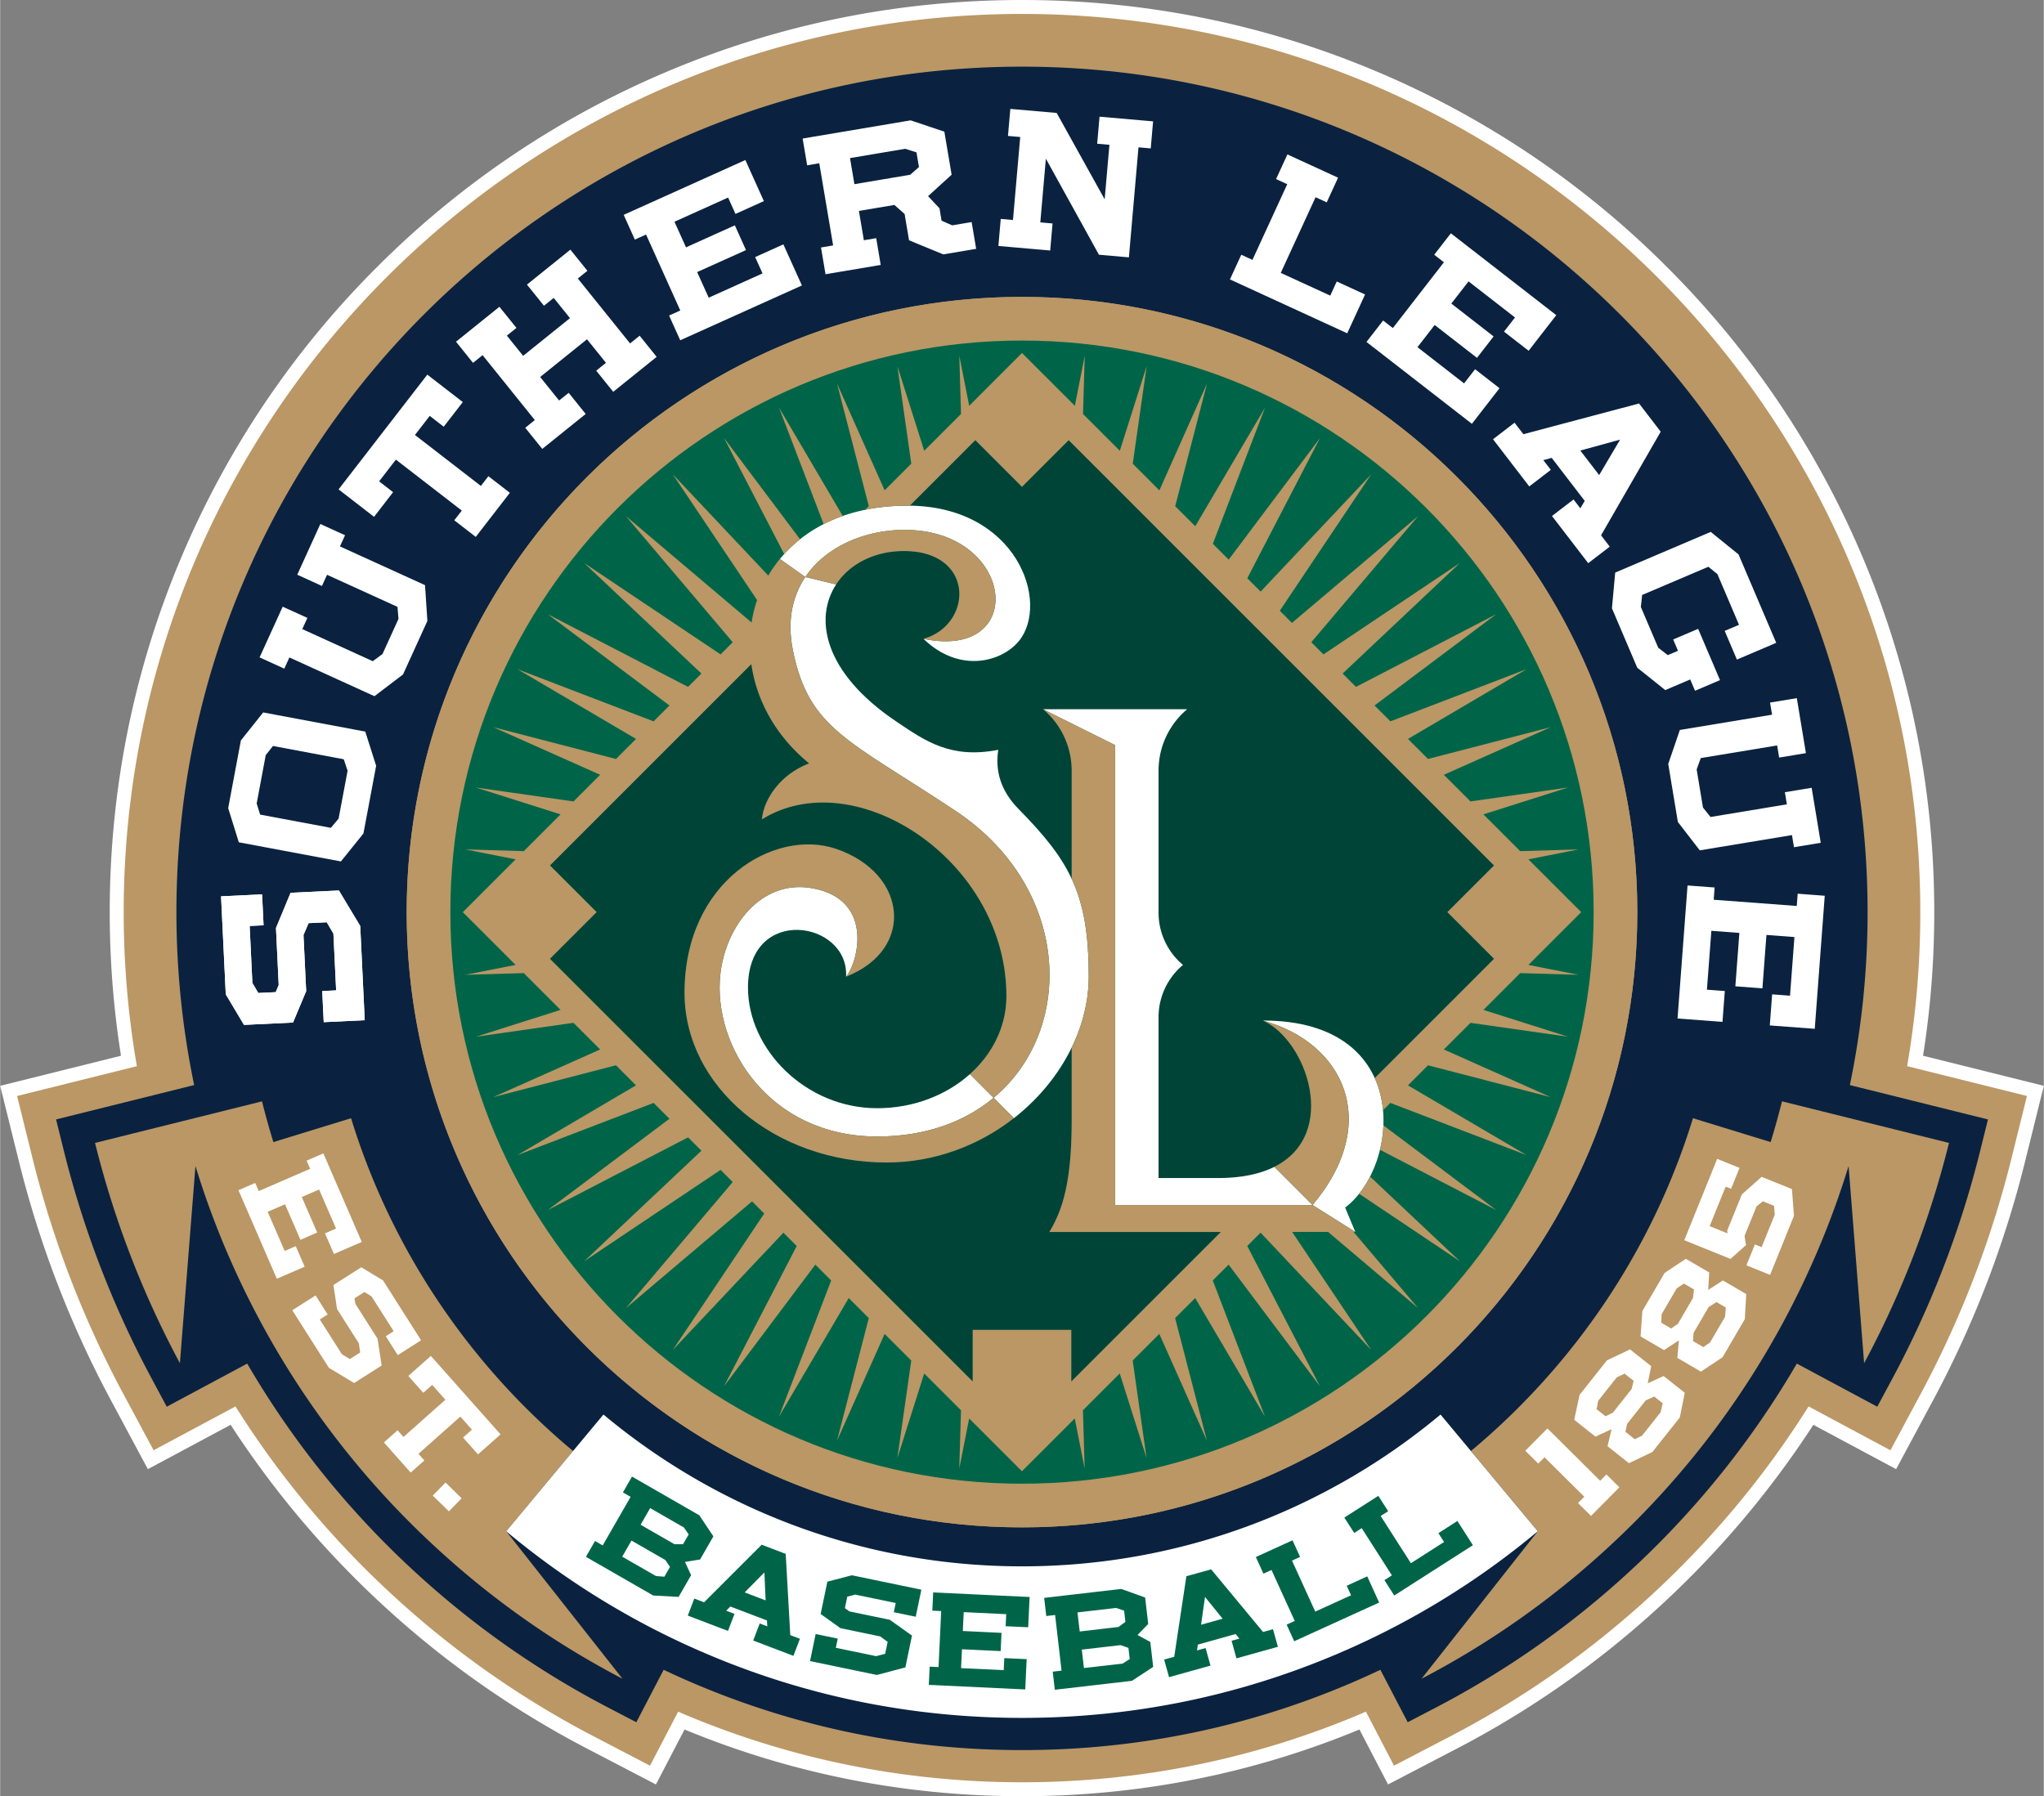 <svg height="296.464" viewBox="0 0 144.002 126.586" width="337.31" xmlns="http://www.w3.org/2000/svg"><rect x="0" y="0" width="144.002" height="126.586" fill="#808080" stroke="none"/><path d="m135.491 74.402c.527-3.327.791-6.705.791-10.121 0-8.679-1.7-17.097-5.051-25.022a64.09 64.09 0 0 0 -13.776-20.432 64.06 64.06 0 0 0 -20.432-13.775c-7.926-3.353-16.344-5.052-25.022-5.052-8.677 0-17.096 1.699-25.021 5.052a64.081 64.081 0 0 0 -20.433 13.775 64.101 64.101 0 0 0 -13.776 20.432c-3.351 7.926-5.051 16.344-5.051 25.022 0 3.407.266 6.788.793 10.121l-8.513 2.12 1.327 5.351a72.437 72.437 0 0 0 6.473 16.804l2.607 4.859 5.832-3.124a66.564 66.564 0 0 0 10.931 12.892 66.486 66.486 0 0 0 14.141 9.903l4.895 2.55 2.017-3.873c7.542 3.119 15.539 4.701 23.777 4.701 8.239 0 16.236-1.581 23.778-4.701l2.016 3.873 4.896-2.55a66.537 66.537 0 0 0 14.141-9.903 66.593 66.593 0 0 0 10.931-12.892l5.832 3.124 2.608-4.859a72.495 72.495 0 0 0 6.474-16.804l1.326-5.351z" fill="#fff"/><path d="m134.369 75.137a63.56 63.56 0 0 0 .929-10.856c0-34.959-28.339-63.298-63.297-63.298s-63.297 28.339-63.297 63.298c0 3.702.318 7.329.929 10.856l-8.441 2.102 1.09 4.398a71.428 71.428 0 0 0 6.386 16.575l2.143 3.994 5.769-3.09a65.328 65.328 0 0 0 11.256 13.464 65.521 65.521 0 0 0 13.931 9.757l4.023 2.096 1.982-3.808c.12.053.239.105.36.156 7.559 3.199 15.589 4.822 23.87 4.822 8.282 0 16.313-1.623 23.869-4.821.121-.051.241-.104.362-.157l1.982 3.808 4.022-2.096a65.528 65.528 0 0 0 13.932-9.757c4.374-4 8.141-8.51 11.255-13.464l5.769 3.09 2.143-3.994a71.473 71.473 0 0 0 6.386-16.575l1.09-4.398z" fill="#ba9765"/><path d="m130.335 76.47a59.84 59.84 0 0 0 1.249-12.189c0-32.907-26.676-59.583-59.583-59.583-32.906 0-59.582 26.676-59.582 59.583 0 4.177.432 8.253 1.25 12.188l-9.731 2.422.546 2.199a69.104 69.104 0 0 0 6.183 16.048l1.071 1.998 5.669-3.038a62.99 62.99 0 0 0 11.959 14.807 63.17 63.17 0 0 0 13.448 9.419l2.012 1.048 1.925-3.695c.747.354 1.502.693 2.265 1.016 7.277 3.08 15.011 4.642 22.986 4.642 7.976 0 15.711-1.562 22.986-4.642a57.473 57.473 0 0 0 2.265-1.016l1.926 3.695 2.011-1.048a63.202 63.202 0 0 0 13.449-9.419 62.99 62.99 0 0 0 11.959-14.807l5.669 3.038 1.071-1.998a69.176 69.176 0 0 0 6.183-16.048l.545-2.199zm-58.335 31.168c-23.945 0-43.356-19.412-43.356-43.357 0-23.946 19.411-43.357 43.356-43.357 23.946 0 43.357 19.411 43.357 43.357.001 23.945-19.41 43.357-43.357 43.357" fill="#0a2240"/><path d="m72 20.924c-23.945 0-43.356 19.411-43.356 43.357 0 23.944 19.411 43.357 43.356 43.357 23.946 0 43.357-19.412 43.357-43.357.001-23.947-19.41-43.357-43.357-43.357m0 83.639c-22.246 0-40.28-18.035-40.28-40.281 0-22.248 18.034-40.282 40.28-40.282 22.247 0 40.281 18.035 40.281 40.282 0 22.245-18.033 40.281-40.281 40.281" fill="#ba9765"/><path d="m112.282 64.281c0 22.245-18.034 40.281-40.281 40.281-22.246 0-40.28-18.036-40.28-40.281 0-22.247 18.034-40.281 40.28-40.281 22.247 0 40.281 18.034 40.281 40.281" fill="#006548"/><path d="m71.78 45.177c-1.176 1.439-4.146 2.326-6.72-.155 3.488-.981 3.669-6.187-1.379-6.187-2.085 0-3.836.916-4.776 2.352-1.562 2.382-.891 6.195 4.194 9.632 2.131 1.443 3.894 2.67 7.228 2.026-.222 1.474.155 2.874 1.449 4.188 1.74 1.768 2.944 3.228 3.727 4.901v-7.622a5.652 5.652 0 0 0 -2.015-4.331h10.15a5.652 5.652 0 0 0 -2.015 4.331v10.001c0 1.481.669 2.805 1.721 3.688a4.802 4.802 0 0 0 -1.721 3.688v11.331h4.182c9.54 0 6.92-9.438 3.171-11.099 4.429-.007 6.847 1.769 7.881 4.055l8.408-8.407-3.289-3.29 3.288-3.288-29.975-29.973-3.289 3.29-3.288-3.289-4.619 4.62c7.6.097 9.883 6.853 7.687 9.538" fill="#004438"/><path d="m86.011 86.821h-12.084c1.004-1.649 1.575-3.728 1.575-7.888v-5.11c-.919 1.889-2.323 3.61-4.072 4.976-2.448 1.912-5.568 3.126-8.967 3.126-7.865 0-14.241-5.357-14.241-11.965 0-7.895 6.369-11.595 10.667-10.141 5.058 1.711 5.588 7.107.717 9.009.221-3.933-6.913-5.115-6.913.771 0 4.367 4.076 8.501 9.104 8.501 2.563 0 4.879-.921 6.534-2.401l1.668 1.668-1.669-1.669c1.591-1.424 2.571-3.363 2.571-5.504 0-9.57-10.673-16.513-17.217-12.456.043-1.04.977-3.034 3.318-3.94-2.369-1.935-3.71-4.454-4.074-6.997l-14.188 14.192 3.288 3.289-3.29 3.289 29.789 29.789v-3.637h6.946v3.637z" fill="#004438"/><g fill="#fff"><path d="m61.796 78.101c-5.028 0-9.104-4.134-9.104-8.501 0-5.887 7.134-4.704 6.913-.771.846-1.015 2.002-5.429-2.364-6.228-3.632-.665-6.145 2.702-6.5 6.103-.528 5.058 3.471 11.39 11.054 11.39 3.43 0 6.187-1.048 8.204-2.726l-1.668-1.668c-1.655 1.48-3.97 2.401-6.535 2.401m2.129-42.465c-4.129 0-7.146 1.521-8.984 3.756l1.791 1.272c1.459-2.175 4.242-3.324 6.994-3.324 7.819 0 8.748 9.215 1.334 7.683 2.574 2.479 5.544 1.594 6.721.154 2.21-2.704-.121-9.541-7.856-9.541"/><path d="m76.703 68.819c0-5.752-1.298-8.1-4.928-11.786-1.294-1.314-1.671-2.715-1.449-4.188-3.334.644-5.097-.584-7.227-2.026-5.084-3.437-5.756-7.251-4.194-9.633l-2.173-.522c-.898 1.339-1.296 3.067-.874 5.158 1.124 5.571 3.909 6.304 11.458 11.321 8.14 5.409 8.466 15.412 2.684 20.224l1.432 1.433c3.214-2.512 5.271-6.229 5.271-9.981m-54.973-3.762-.358.838.19 3.955-.927 2.212-3.454.166-1.285-2.154-.332-6.906 2.89-.138.105 2.179-.98.046.192 4.017.417.708 1.229-.059.209-.505-.192-4.017 1.029-2.481 3.405-.162 1.502 2.499.318 6.643-2.889.138-.106-2.193.98-.047-.192-4.002-.47-.798z"/><path d="m21.73 65.057-.358.838.19 3.955-.927 2.212-3.454.166-1.285-2.154-.332-6.906 2.89-.138.105 2.179-.98.046.192 4.017.417.708 1.229-.059.209-.505-.192-4.017 1.029-2.481 3.405-.162 1.502 2.499.318 6.643-2.889.138-.106-2.193.98-.047-.192-4.002-.47-.798zm-4.914-5.697-.75-2.406.895-4.774 1.571-1.972 7.193 1.349.767 2.409-.896 4.774-1.587 1.968zm1.5-1.953 4.987.934.544-.653.634-3.375-.272-.806-4.986-.935-.51.644-.639 3.406zm7.937-10.811.686-.504 1.128-2.477-.071-.847-4.964-2.261-.359.788-1.74-.793 1.627-3.574 1.741.792-.359.788 5.994 2.729.166 2.523-1.717 3.772-2.012 1.531-5.994-2.73-.359.789-1.741-.793 1.628-3.574 1.74.791-.359.789zm2.974-15.942 4.644 3.591.53-.685 1.513 1.169-2.403 3.108-1.513-1.17.53-.685-4.645-3.591-1.181 1.53.985.764-1.342 1.737-2.5-1.934 6.253-8.087 2.5 1.934-1.344 1.736-.986-.762zm13.459-5.085-1.336-1.659-3.301 2.657 1.334 1.658.676-.541 1.198 1.489-3.06 2.463-1.199-1.49.675-.543-3.681-4.575-.674.544-1.199-1.491 3.06-2.462 1.199 1.489-.675.544 1.147 1.425 3.301-2.657-1.146-1.425-.687.552-1.199-1.49 3.06-2.463 1.199 1.49-.675.544 3.681 4.574.675-.543 1.199 1.491-3.061 2.462-1.198-1.489zm5.237-3.688-2.412-5.353-.79.357-.786-1.744 8.573-3.863 1.305 2.895-2.001.903-.52-1.153-3.779 1.704.813 1.804 3.441-1.551.786 1.744-3.442 1.55.814 1.805 3.793-1.711-.519-1.151 1.988-.896 1.305 2.896-8.573 3.863-.786-1.743zm10.77-4.586-.977-5.79-.854.144-.318-1.885 7.609-1.283 2.377.797.512 3.034-1.659 1.511.804.858.147.87.746.329 1.372-.23.319 1.886-2.318.391-2.411-.993-.313-1.854-.719-.637-2.501.421.349 2.067.869-.147.318 1.886-3.889.656-.318-1.886zm5.432-4.98.615-.543-.174-1.033-.795-.254-3.889.656.31 1.837zm13.299 5.637-3.741-6.769-.392 4.489.863.076-.167 1.905-3.65-.319.166-1.906.862.076.51-5.849-.862-.075.165-1.905 3.266.284 3.382 6.089.335-3.844-.863-.076.166-1.905 3.774.329-.166 1.906-.863-.076-.675 7.754zm10.815.362 2.452-5.333-.787-.362.799-1.737 3.569 1.641-.799 1.737-.786-.362-2.453 5.333 3.487 1.602.458-.997 1.995.917-1.257 2.735-8.264-3.798.799-1.737zm9.893 4.805 3.599-4.637-.684-.53 1.173-1.511 7.427 5.769-1.948 2.509-1.735-1.348.775-.998-3.273-2.543-1.214 1.563 2.98 2.315-1.172 1.51-2.98-2.315-1.214 1.563 3.285 2.552.776-.998 1.722 1.338-1.947 2.508-7.427-5.768 1.172-1.511zm12.732 12.08.48.625.307-.528-2.327-3.029-.59.159.528.688-1.518 1.165-2.553-3.324 1.517-1.166.622.81 8.15-2.165 1.526 1.988-4.203 7.304.612.798-1.517 1.164-2.553-3.324zm3.282-4.218-2.805.77 1.328 1.729zm3.181 17.651-1.975-1.579-1.782-4.183.229-2.518 6.732-2.868 1.959 1.586 2.656 6.232-2.771 1.18-.86-2.021 1.009-.429-1.521-3.571-.637-.52-4.667 1.987-.092.846 1.225 2.874.673.521.72-.306-.34-.797 1.759-.75 1.541 3.614-1.76.75-.339-.797zm2.502 4.792-.289.801.445 2.685.531.665 5.38-.891-.14-.855 1.886-.312.641 3.877-1.887.312-.14-.855-6.497 1.075-1.545-2.001-.677-4.09.818-2.393 6.497-1.075-.142-.855 1.887-.312.641 3.876-1.886.312-.142-.854zm.911 9.983 5.854.439.064-.864 1.907.144-.704 9.377-3.168-.238.165-2.19 1.26.094.311-4.133-1.973-.148-.283 3.763-1.907-.143.283-3.763-1.974-.148-.312 4.149 1.26.094-.163 2.175-3.168-.239.705-9.375 1.908.143z"/></g><path d="m125.553 77.615a56.45 56.45 0 0 1 -.8 2.871l-5.474-1.682c-2.86 9.304-8.385 17.401-15.645 23.453l4.711 5.655-8.19 10.394a60.79 60.79 0 0 0 12.953-9.075 60.679 60.679 0 0 0 13.907-18.761 60.688 60.688 0 0 0 3.23-8.296l1.095 13.893a66.797 66.797 0 0 0 5.98-15.522zm-85.185 24.643c-7.26-6.051-12.784-14.15-15.643-23.453l-5.475 1.682a55.156 55.156 0 0 1 -.8-2.871l-11.765 2.93a66.777 66.777 0 0 0 5.979 15.522l1.096-13.893a60.559 60.559 0 0 0 3.23 8.296 60.687 60.687 0 0 0 13.906 18.761 60.807 60.807 0 0 0 12.954 9.075l-8.192-10.394z" fill="#ba9765"/><path d="m72 110.386c-11.207 0-21.494-4.023-29.492-10.699l-6.851 8.227a56.41 56.41 0 0 0 14.241 8.691c6.999 2.962 14.436 4.461 22.102 4.461 7.668 0 15.104-1.499 22.103-4.461a56.41 56.41 0 0 0 14.241-8.691l-6.852-8.226c-7.997 6.674-18.283 10.698-29.492 10.698" fill="#fff"/><path d="m42.455 108.912 1.968-3.423-.543-.313.641-1.115 4.743 2.727.991 1.484-.936 1.63-1.067.174.432.933-.88 1.529-1.788-.096-4.743-2.727.641-1.114zm2.029-.342-.652 1.134 2.376 1.365.594.046.396-.688-.327-.486zm3.028.256h.606l.396-.69-.337-.489-2.377-1.365-.674 1.173zm6.008 5.585.533.203-.021-.414-2.582-.984-.292.296.585.223-.458 1.201-2.833-1.079.458-1.2.689.263 4.059-4.058 1.693.645.322 5.725.68.259-.458 1.203-2.833-1.08zm.329-3.598-1.387 1.41 1.474.561zm8.686 4.894-.526-.383-2.804-.583-1.392-.997.474-2.278 1.727-.451 4.895 1.016-.396 1.906-1.543-.32.133-.647-2.848-.592-.567.145-.167.81.318.228 2.848.591 1.562 1.113-.466 2.244-2.008.532-4.709-.978.396-1.908 1.556.324-.134.647 2.836.589.639-.164zm3.586 1.776.186-3.944-.625-.03.06-1.285 6.795.322-.101 2.133-1.587-.074.04-.849-2.995-.143-.063 1.329 2.727.131-.061 1.285-2.726-.129-.064 1.331 3.006.141.04-.848 1.576.073-.1 2.135-6.795-.322.061-1.285zm8.667.253-.454-3.922-.623.072-.148-1.278 5.434-.63 1.681.604.216 1.866-.754.774.901.492.203 1.758-1.496.982-5.434.629-.148-1.275zm4.013-3.078.487-.359-.091-.789-.563-.193-2.724.315.157 1.344zm-2.586 1.596.15 1.3 2.723-.315.504-.318-.092-.789-.552-.194zm10.554-.624.549-.152-.264-.322-2.661.744-.06.411.604-.168.346 1.239-2.92.813-.346-1.239.711-.198.855-5.675 1.746-.485 3.659 4.414.699-.196.346 1.24-2.92.814zm-1.873-3.089-.278 1.96 1.519-.424zm6.324 1.692-1.638-3.592-.57.26-.534-1.172 2.585-1.178.534 1.171-.57.26 1.638 3.593 2.524-1.15-.306-.672 1.446-.66.839 1.844-5.985 2.728-.534-1.172zm6.846-3.212-2.129-3.327-.528.338-.694-1.084 2.394-1.531.693 1.083-.527.337 2.129 3.328 2.337-1.496-.398-.622 1.338-.858 1.092 1.707-5.541 3.546-.693-1.084z" fill="#006548"/><path d="m18.219 83.94 3.624-1.57-.25-.575 1.18-.512 2.706 6.241-1.961.85-.632-1.457.78-.338-1.192-2.751-1.221.529 1.085 2.505-1.18.512-1.086-2.505-1.221.529 1.197 2.762.78-.339.627 1.448-1.96.849-2.705-6.24 1.18-.512zm7.148 11.375-.092-.645-1.537-2.417-.256-1.694 1.964-1.249 1.53.923 2.683 4.221-1.643 1.045-.846-1.332.558-.354-1.562-2.455-.5-.305-.698.444.059.386 1.562 2.456.291 1.895-1.936 1.231-1.78-1.068-2.582-4.06 1.643-1.044.852 1.339-.556.355 1.555 2.446.564.344zm7.058 4.517-2.952 2.623.416.468-.962.855-1.888-2.125.962-.854.416.469 2.953-2.623-.929-1.046-.628.557-1.054-1.188 1.589-1.411 4.911 5.528-1.589 1.412-1.055-1.188.627-.557zm-1.943 5.57.898-.922 1.138 1.108-.898.922zm81.14.079-2.803-2.781-.442.445-.912-.907 1.56-1.572 3.716 3.688.441-.445.913.906-2.001 2.018-.914-.906zm11.311-12.517-1.568 2.685-1.525 1.014-1.662-.97.11-1.231-1.048.685-1.652-.965.127-1.792 1.567-2.684 1.498-.992 1.643.96-.069 1.229 1.036-.664 1.643.958zm-4.291-2.505-.508.337-1.065 1.825-.023.596.695.406.473-.322 1.07-1.834.064-.597zm2.297 1.303-.555.349-1.064 1.825-.038.574.725.423.473-.321 1.06-1.813.057-.653zm-2.586 8.131-1.932 2.435-1.653.788-1.508-1.196.284-1.203-1.134.528-1.499-1.188.379-1.756 1.931-2.436 1.625-.768 1.49 1.182-.243 1.208 1.119-.513 1.491 1.183zm-3.892-3.088-.551.263-1.313 1.655-.108.585.631.501.513-.25 1.32-1.664.147-.581zm2.09 1.615-.598.268-1.313 1.655-.119.563.657.522.513-.251 1.306-1.646.149-.638zm4.434-16.751 1.577.638-.596 1.472-.383-.154-1.127 2.786 1.255.507-.021-.189 1.036-2.558 1.391-1.235 2.136.864.144 1.88-1.683 4.166-1.668-.674.597-1.473.474.192.925-2.288-.049-.624-.788-.319-.444.353-.846 2.091.102.644-1.093.971-3.256-1.317zm-35.181 1.352h-4.182v-11.331c0-1.481.67-2.806 1.721-3.688a4.803 4.803 0 0 1 -1.721-3.689v-10c0-1.737.783-3.292 2.015-4.331h-10.15l5.075 2.528v32.413h13.913l-2.691-2.69c-.988.494-2.294.788-3.98.788" fill="#fff"/><path d="m88.975 71.923c5.656 1.538 8.423 7.133 3.5 13l3.013 1.898-.718-1.719c3.878-2.916 4.85-13.195-5.795-13.179" fill="#fff"/><g fill="#ba9765"><path d="m88.975 71.923c3.087 1.366 5.407 8.004.808 10.309l2.691 2.691c4.923-5.867 2.157-11.462-3.499-13m-30.086-12.104c-4.298-1.454-10.667 2.246-10.667 10.141 0 6.608 6.376 11.965 14.241 11.965 3.399 0 6.52-1.215 8.968-3.126l-1.432-1.433c-2.018 1.678-4.774 2.726-8.204 2.726-7.583 0-11.582-6.331-11.054-11.389.355-3.401 2.868-6.769 6.5-6.104 4.366.8 3.209 5.213 2.364 6.228 4.871-1.901 4.341-7.297-.716-9.008"/><path d="m111.213 68.698-3.528-.697 3.719-3.719-3.722-3.722 3.531-.697-4.108.12-2.592-2.592 5.959-1.891-6.871.979-1.876-1.876 7.522-3.355-8.637 2.239-1.412-1.412 8.356-4.916-9.595 3.676-1.116-1.117 8.57-6.432-9.882 5.121-.939-.94 8.262-7.79-9.612 6.44-.857-.856 7.52-8.883-8.883 7.521-.856-.857 6.44-9.612-7.79 8.262-.94-.94 5.122-9.882-6.433 8.57-1.117-1.116 3.677-9.595-4.915 8.357-1.414-1.413 2.24-8.637-3.354 7.522-1.877-1.877.979-6.87-1.89 5.958-2.593-2.592.121-4.106-.697 3.529-3.725-3.723-3.72 3.721-.697-3.528.121 4.104-2.593 2.593-1.89-5.957.978 6.868-1.877 1.877-3.354-7.52 2.239 8.636-.255.255a14.774 14.774 0 0 1 3.141-.287l4.619-4.62 3.288 3.289 3.29-3.289 29.972 29.974-3.288 3.289 3.289 3.289-8.408 8.408c.326.718.514 1.487.585 2.267l.518-.52 9.594 3.677-8.355-4.914 1.413-1.413 8.635 2.239-7.521-3.354 1.878-1.877 6.869.978-5.957-1.89 2.593-2.593zm-13.988 12.333 8.188 4.243-7.945-5.963a8.89 8.89 0 0 1 -.243 1.72m-1.47 3.097 7.097 4.755-6.324-5.963a7.225 7.225 0 0 1 -.773 1.208m-36.386-47.767-4.489-7.633 3.145 8.207c.423-.215.871-.407 1.344-.574"/><path d="m96.604 95.132-5.568-8.311h2.535l6.333 5.361-4.539-5.361h.123l-3.012-1.898h-13.914v-32.414l-5.075-2.527a5.652 5.652 0 0 1 2.015 4.331v7.622c.85 1.819 1.202 3.891 1.202 6.885 0 1.713-.43 3.418-1.202 5.004v5.11c0 4.161-.571 6.239-1.575 7.888h12.084l-10.537 10.536v-3.637h-6.946v3.637l-29.79-29.788 3.29-3.29-3.288-3.288 14.189-14.19c.363 2.543 1.705 5.063 4.074 6.997-2.342.906-3.275 2.9-3.318 3.94 6.544-4.058 17.217 2.886 17.217 12.456 0 2.14-.981 4.08-2.572 5.503l1.668 1.669c5.783-4.812 5.457-14.815-2.683-20.223-7.549-5.018-10.335-5.75-11.459-11.322-.422-2.091-.024-3.818.875-5.158l2.172.523c.94-1.436 2.691-2.352 4.776-2.352 5.048 0 4.867 5.206 1.379 6.187 7.414 1.533 6.485-7.682-1.334-7.682-2.752 0-5.535 1.148-6.994 3.324l-1.79-1.272a9.1 9.1 0 0 0 -.816 1.171l-6.726-7.133 5.936 8.859a9.591 9.591 0 0 0 -.388 1.58l-8.848-7.49 7.521 8.882-.857.857-9.611-6.44 8.261 7.79-.94.939-9.882-5.12 8.57 6.432-1.116 1.117-9.594-3.676 8.356 4.914-1.413 1.413-8.637-2.239 7.522 3.354-1.876 1.877-6.872-.979 5.959 1.891-2.592 2.592-4.107-.121 3.531.698-3.722 3.723 3.719 3.718-3.528.697 4.104-.12 2.593 2.593-5.957 1.891 6.869-.979 1.877 1.877-7.521 3.354 8.635-2.239 1.413 1.413-8.354 4.915 9.593-3.677 1.117 1.117-8.569 6.432 9.881-5.121.94.941-8.26 7.79 9.61-6.439.857.857-7.52 8.881 8.882-7.519.857.857-6.439 9.61 7.79-8.261.939.94-5.121 9.881 6.432-8.569 1.117 1.117-3.677 9.593 4.914-8.355 1.413 1.414-2.238 8.635 3.354-7.521 1.877 1.877-.979 6.868 1.89-5.957 2.593 2.593-.121 4.105.697-3.528 3.72 3.721 3.721-3.722.697 3.53-.121-4.107 2.593-2.593 1.89 5.958-.979-6.87 1.877-1.876 3.354 7.521-2.24-8.637 1.414-1.412 4.915 8.355-3.676-9.594 1.117-1.117 6.433 8.57-5.121-9.882.939-.939z"/><path d="m56.36 38.001-5.353-7.132 4.236 8.174c.338-.371.71-.72 1.117-1.042"/></g></svg>